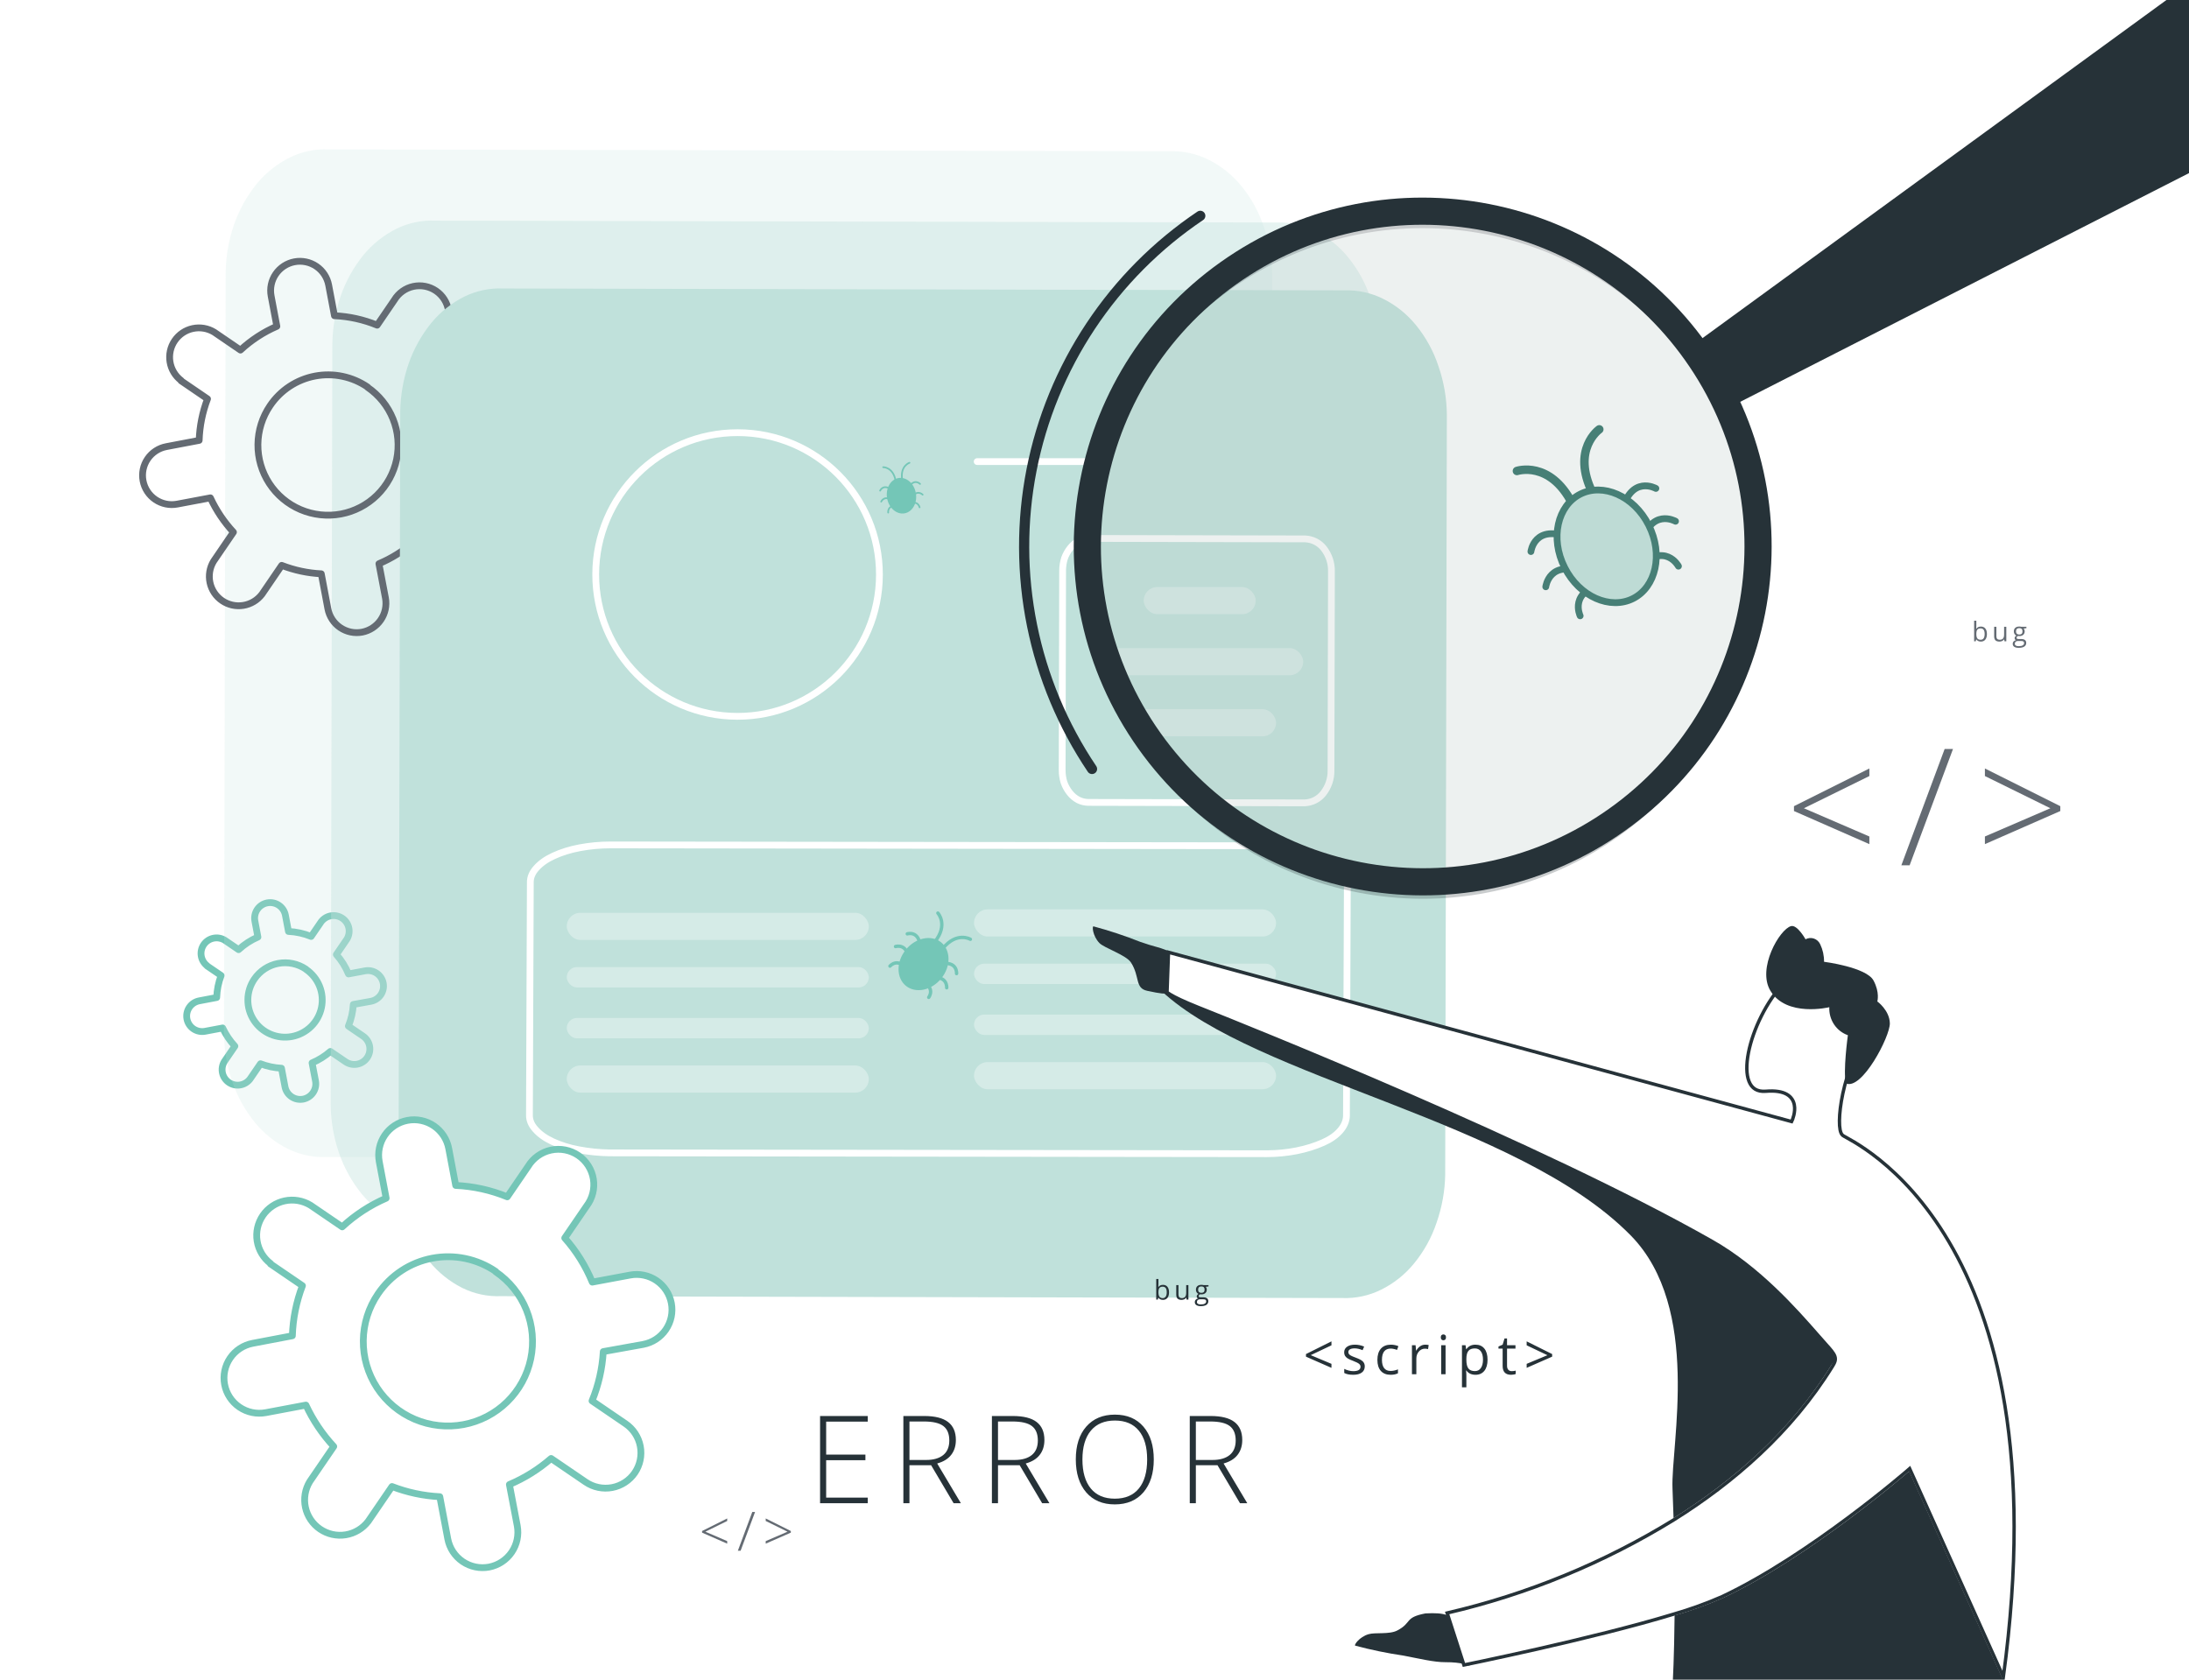 <svg width="645" height="495" viewBox="0 0 645 495" fill="none" xmlns="http://www.w3.org/2000/svg">
<g clip-path="url(#clip0_204_2596)">
<path d="M645 0H0V495H645V0Z" fill="white"/>
<path d="M61.015 284.663L65.158 287.488C64.366 289.562 63.925 291.752 63.852 293.97L58.726 294.945C57.534 295.17 56.48 295.858 55.796 296.859C55.112 297.859 54.854 299.09 55.079 300.281C55.304 301.471 55.993 302.524 56.995 303.207C57.997 303.89 59.229 304.148 60.421 303.923L65.608 302.946C66.521 304.909 67.736 306.717 69.21 308.305L66.112 312.839C65.5 313.841 65.296 315.04 65.544 316.187C65.791 317.335 66.47 318.344 67.441 319.006C68.411 319.667 69.599 319.931 70.759 319.743C71.919 319.555 72.962 318.929 73.674 317.995L76.752 313.491C78.731 314.256 80.821 314.701 82.941 314.808L83.973 320.272C84.199 321.464 84.889 322.519 85.893 323.203C86.896 323.887 88.131 324.145 89.325 323.921C90.514 323.691 91.564 323.001 92.247 322.002C92.93 321.003 93.19 319.775 92.971 318.585L91.952 313.231C93.919 312.4 95.741 311.261 97.35 309.859L101.82 312.907C102.824 313.591 104.059 313.849 105.254 313.624C106.449 313.399 107.505 312.709 108.19 311.706C108.872 310.703 109.127 309.471 108.901 308.28C108.674 307.089 107.984 306.036 106.982 305.353L102.651 302.4C103.486 300.368 103.977 298.212 104.105 296.019L109.274 295.088C110.466 294.863 111.52 294.175 112.204 293.174C112.888 292.174 113.146 290.942 112.921 289.752C112.696 288.561 112.007 287.509 111.005 286.825C110.003 286.143 108.77 285.885 107.579 286.109L102.682 287.023C101.823 284.934 100.618 283.003 99.117 281.313L101.945 277.175C102.321 276.68 102.593 276.115 102.744 275.512C102.894 274.909 102.92 274.283 102.821 273.67C102.721 273.057 102.498 272.47 102.164 271.946C101.831 271.422 101.394 270.971 100.88 270.621C100.367 270.271 99.787 270.029 99.177 269.91C98.567 269.79 97.939 269.796 97.332 269.927C96.724 270.058 96.149 270.31 95.642 270.67C95.135 271.03 94.707 271.488 94.383 272.019L91.677 275.979C89.553 275.107 87.294 274.607 85 274.503L84.097 269.722C83.986 269.132 83.76 268.57 83.431 268.068C83.102 267.566 82.678 267.133 82.182 266.795C81.686 266.457 81.127 266.219 80.54 266.096C79.952 265.974 79.345 265.968 78.755 266.079C77.561 266.305 76.506 266.995 75.821 267.997C75.136 269 74.877 270.233 75.102 271.425L75.995 276.156C73.903 277.063 71.979 278.317 70.307 279.868L66.204 277.07C65.201 276.459 64.001 276.256 62.852 276.503C61.703 276.75 60.693 277.428 60.03 278.398C59.368 279.367 59.103 280.554 59.292 281.712C59.48 282.871 60.106 283.913 61.042 284.624L61.015 284.663ZM90.166 285.673C91.956 286.894 93.344 288.617 94.153 290.626C94.963 292.634 95.157 294.837 94.713 296.956C94.268 299.075 93.205 301.015 91.656 302.53C90.109 304.045 88.145 305.067 86.015 305.467C83.885 305.867 81.684 305.627 79.691 304.778C77.697 303.928 76.001 302.507 74.816 300.694C73.631 298.881 73.012 296.758 73.035 294.594C73.058 292.428 73.724 290.319 74.948 288.532C75.757 287.341 76.793 286.32 77.997 285.53C79.202 284.739 80.55 284.194 81.966 283.926C83.382 283.657 84.838 283.671 86.248 283.965C87.659 284.26 88.997 284.831 90.187 285.644L90.166 285.673Z" fill="white" stroke="#74C6B7" stroke-width="2" stroke-linecap="round" stroke-linejoin="round"/>
<g opacity="0.4">
<path d="M127.592 361.982L375.585 362.535C379.504 362.675 383.396 361.832 386.916 360.092C390.675 358.245 393.999 355.604 396.652 352.345C399.582 348.78 401.831 344.704 403.298 340.318C404.893 335.77 405.755 330.997 405.835 326.175L406.324 102.128C406.265 97.285 405.431 92.485 403.846 87.91C402.4 83.518 400.166 79.432 397.253 75.856C394.61 72.586 391.303 69.929 387.554 68.066C384.039 66.304 380.147 65.451 376.229 65.569L128.235 65.021C124.301 64.855 120.387 65.671 116.84 67.405C113.097 69.268 109.779 71.91 107.105 75.147C104.196 78.734 101.926 82.804 100.4 87.18C98.821 91.765 97.986 96.582 97.927 101.441L97.438 325.488C97.486 330.325 98.299 335.126 99.852 339.706C101.357 344.087 103.611 348.167 106.504 351.759C109.162 355.019 112.47 357.671 116.208 359.55C119.744 361.301 123.652 362.133 127.592 361.982Z" fill="#C0E1DB"/>
<path d="M300.752 216.47L364.427 216.609C365.492 216.566 366.54 216.289 367.486 215.809C368.436 215.323 369.262 214.64 369.914 213.808C371.414 211.887 372.218 209.528 372.186 207.111L372.316 148.348C372.359 145.926 371.566 143.562 370.077 141.641C369.431 140.803 368.605 140.12 367.659 139.629C366.709 139.143 365.665 138.866 364.6 138.813L300.925 138.679C299.866 138.679 298.823 138.919 297.877 139.389C296.905 139.912 296.057 140.622 295.372 141.475C294.639 142.393 294.063 143.423 293.661 144.528C293.297 145.707 293.107 146.94 293.107 148.172L292.971 206.94C292.971 208.178 293.15 209.405 293.514 210.59C293.905 211.694 294.481 212.724 295.215 213.647C295.889 214.507 296.736 215.222 297.709 215.745C298.649 216.22 299.692 216.465 300.752 216.47Z" fill="#C0E1DB"/>
<path d="M146.403 319.801L258.037 320.043C261.511 320.038 264.882 318.877 267.631 316.748C268.83 315.834 269.803 314.656 270.481 313.312C271.164 311.968 271.535 310.49 271.567 308.979L271.718 240.673C271.691 239.162 271.331 237.684 270.653 236.334C269.975 234.985 269.007 233.808 267.813 232.883C265.087 230.738 261.71 229.582 258.235 229.609L146.602 229.361C144.844 229.367 143.091 229.646 141.413 230.195C139.789 230.716 138.277 231.528 136.949 232.598C135.734 233.56 134.744 234.77 134.045 236.146C133.351 237.447 132.996 238.893 133.013 240.367L132.862 308.678C132.84 310.146 133.185 311.597 133.878 312.898C134.572 314.28 135.556 315.495 136.761 316.463C138.084 317.538 139.595 318.361 141.219 318.882C142.897 319.43 144.645 319.742 146.403 319.801Z" fill="#C0E1DB"/>
<path d="M197.42 107.508C220.508 107.556 239.176 126.315 239.129 149.397C239.075 172.48 220.322 191.153 197.239 191.105C174.152 191.052 155.478 172.299 155.531 149.216C155.585 126.128 174.338 107.455 197.42 107.508Z" fill="#C0E1DB"/>
</g>
<g opacity="0.2">
<path d="M96.154 340.982L344.147 341.535C348.066 341.675 351.958 340.832 355.478 339.092C359.237 337.245 362.56 334.604 365.214 331.345C368.143 327.78 370.392 323.704 371.86 319.318C373.455 314.77 374.317 309.997 374.396 305.175L374.885 81.128C374.827 76.285 373.992 71.485 372.408 66.91C370.962 62.518 368.728 58.432 365.814 54.856C363.172 51.586 359.864 48.929 356.116 47.066C352.601 45.304 348.709 44.451 344.79 44.569L96.797 44.021C92.862 43.855 88.949 44.671 85.402 46.405C81.659 48.268 78.341 50.91 75.666 54.148C72.758 57.734 70.488 61.804 68.962 66.18C67.382 70.765 66.547 75.582 66.489 80.441L66 304.488C66.048 309.325 66.861 314.126 68.414 318.706C69.919 323.087 72.173 327.167 75.066 330.759C77.724 334.019 81.032 336.671 84.77 338.55C88.305 340.301 92.214 341.133 96.154 340.982Z" fill="#C0E1DB"/>
<path d="M269.313 195.47L332.988 195.609C334.053 195.566 335.102 195.289 336.047 194.809C336.998 194.323 337.824 193.64 338.476 192.808C339.976 190.887 340.78 188.528 340.747 186.111L340.878 127.348C340.921 124.926 340.128 122.562 338.639 120.641C337.993 119.803 337.167 119.12 336.221 118.629C335.27 118.143 334.227 117.866 333.162 117.813L269.487 117.679C268.428 117.679 267.384 117.919 266.439 118.389C265.466 118.912 264.619 119.622 263.934 120.475C263.201 121.393 262.625 122.423 262.223 123.528C261.859 124.707 261.668 125.94 261.668 127.172L261.533 185.94C261.533 187.178 261.712 188.405 262.076 189.59C262.467 190.694 263.043 191.724 263.777 192.647C264.45 193.507 265.298 194.222 266.271 194.745C267.211 195.22 268.254 195.465 269.313 195.47Z" fill="#C0E1DB"/>
<path d="M114.965 298.801L226.598 299.043C230.072 299.038 233.444 297.877 236.192 295.748C237.392 294.834 238.365 293.656 239.043 292.312C239.726 290.968 240.097 289.49 240.129 287.979L240.28 219.673C240.253 218.162 239.892 216.684 239.215 215.334C238.537 213.985 237.569 212.808 236.375 211.883C233.649 209.738 230.271 208.582 226.797 208.609L115.164 208.361C113.405 208.367 111.652 208.646 109.974 209.195C108.35 209.716 106.839 210.528 105.511 211.598C104.296 212.56 103.306 213.77 102.607 215.146C101.913 216.447 101.558 217.893 101.574 219.367L101.424 287.678C101.402 289.146 101.746 290.597 102.44 291.898C103.134 293.28 104.118 294.495 105.323 295.463C106.646 296.538 108.157 297.361 109.781 297.882C111.459 298.43 113.207 298.742 114.965 298.801Z" fill="#C0E1DB"/>
<path d="M165.982 86.508C189.07 86.556 207.738 105.315 207.69 128.397C207.637 151.48 188.884 170.153 165.801 170.105C142.713 170.052 124.04 151.299 124.093 128.216C124.146 105.128 142.9 86.455 165.982 86.508Z" fill="#C0E1DB"/>
</g>
<path d="M53.338 112.218L61.147 117.548C59.656 121.461 58.824 125.595 58.686 129.78L49.023 131.619C46.777 132.043 44.79 133.342 43.501 135.23C42.212 137.119 41.725 139.442 42.15 141.688C42.574 143.935 43.873 145.921 45.761 147.21C47.65 148.499 49.972 148.985 52.218 148.562L61.995 146.717C63.715 150.422 66.007 153.834 68.785 156.829L62.945 165.386C61.792 167.276 61.408 169.538 61.875 171.704C62.341 173.869 63.621 175.773 65.45 177.022C67.28 178.27 69.519 178.769 71.705 178.414C73.892 178.059 75.859 176.878 77.198 175.115L83.001 166.615C86.733 168.06 90.671 168.9 94.668 169.101L96.612 179.411C97.038 181.662 98.34 183.651 100.232 184.942C102.123 186.233 104.45 186.721 106.701 186.297C108.942 185.863 110.922 184.562 112.209 182.676C113.496 180.791 113.986 178.473 113.574 176.228L111.652 166.125C115.36 164.557 118.795 162.409 121.828 159.762L130.254 165.513C132.146 166.805 134.475 167.292 136.726 166.867C138.978 166.442 140.969 165.14 142.261 163.248C143.546 161.355 144.027 159.03 143.6 156.783C143.173 154.535 141.872 152.549 139.983 151.259L131.819 145.687C133.393 141.853 134.319 137.784 134.561 133.646L144.304 131.889C146.551 131.466 148.537 130.167 149.826 128.278C151.115 126.39 151.601 124.067 151.177 121.82C150.753 119.574 149.454 117.587 147.566 116.298C145.678 115.009 143.355 114.523 141.108 114.947L131.879 116.672C130.259 112.729 127.987 109.086 125.159 105.896L130.489 98.087C131.198 97.154 131.71 96.087 131.994 94.95C132.278 93.813 132.328 92.63 132.14 91.473C131.952 90.316 131.531 89.21 130.902 88.221C130.274 87.232 129.45 86.381 128.482 85.721C127.514 85.06 126.422 84.603 125.272 84.378C124.122 84.153 122.938 84.164 121.793 84.41C120.647 84.657 119.564 85.134 118.608 85.813C117.653 86.491 116.845 87.357 116.235 88.357L111.134 95.83C107.131 94.185 102.873 93.242 98.549 93.045L96.847 84.023C96.636 82.911 96.211 81.85 95.591 80.903C94.972 79.955 94.171 79.139 93.236 78.501C92.301 77.862 91.249 77.414 90.141 77.183C89.032 76.951 87.89 76.94 86.778 77.15C84.527 77.576 82.538 78.878 81.247 80.769C79.955 82.661 79.468 84.988 79.892 87.238L81.576 96.165C77.63 97.875 74.005 100.244 70.853 103.169L63.119 97.89C61.228 96.736 58.965 96.353 56.8 96.819C54.635 97.285 52.732 98.565 51.483 100.395C50.234 102.224 49.736 104.463 50.09 106.65C50.444 108.836 51.626 110.803 53.389 112.143L53.338 112.218ZM108.287 114.124C111.661 116.427 114.276 119.679 115.802 123.469C117.327 127.259 117.694 131.416 116.857 135.414C116.019 139.413 114.014 143.073 111.096 145.932C108.178 148.791 104.477 150.72 100.462 151.475C96.447 152.23 92.298 151.777 88.541 150.174C84.783 148.571 81.585 145.889 79.352 142.468C77.118 139.048 75.951 135.041 75.995 130.956C76.04 126.871 77.295 122.891 79.601 119.519C81.126 117.271 83.079 115.345 85.349 113.853C87.619 112.361 90.162 111.333 92.831 110.826C95.499 110.32 98.242 110.345 100.901 110.902C103.56 111.458 106.083 112.534 108.325 114.068L108.287 114.124Z" stroke="#646B73" stroke-width="2" stroke-linecap="round" stroke-linejoin="round"/>
<path d="M147.592 381.982L395.585 382.535C399.504 382.675 403.396 381.832 406.916 380.092C410.675 378.245 413.999 375.604 416.652 372.345C419.582 368.78 421.831 364.704 423.298 360.318C424.893 355.77 425.755 350.997 425.835 346.175L426.324 122.128C426.265 117.285 425.431 112.485 423.846 107.91C422.4 103.518 420.166 99.432 417.253 95.856C414.61 92.586 411.303 89.929 407.554 88.066C404.039 86.304 400.147 85.451 396.229 85.569L148.235 85.021C144.301 84.855 140.387 85.671 136.84 87.405C133.097 89.268 129.779 91.91 127.105 95.147C124.196 98.734 121.926 102.804 120.4 107.18C118.821 111.765 117.986 116.581 117.927 121.441L117.438 345.488C117.486 350.325 118.299 355.126 119.852 359.706C121.357 364.087 123.611 368.167 126.504 371.759C129.162 375.019 132.47 377.671 136.208 379.55C139.744 381.301 143.652 382.133 147.592 381.982Z" fill="#C0E1DB"/>
<path d="M320.752 236.47L384.427 236.609C385.492 236.566 386.54 236.289 387.486 235.809C388.436 235.323 389.262 234.64 389.914 233.808C391.414 231.887 392.218 229.528 392.186 227.111L392.316 168.348C392.359 165.926 391.566 163.562 390.077 161.641C389.431 160.803 388.605 160.12 387.659 159.629C386.709 159.143 385.665 158.866 384.6 158.813L320.925 158.679C319.866 158.679 318.823 158.919 317.877 159.389C316.905 159.912 316.057 160.622 315.372 161.475C314.639 162.393 314.063 163.423 313.661 164.528C313.297 165.707 313.107 166.94 313.107 168.172L312.971 226.94C312.971 228.178 313.15 229.405 313.514 230.59C313.905 231.694 314.481 232.724 315.215 233.647C315.889 234.507 316.736 235.222 317.709 235.745C318.649 236.22 319.692 236.465 320.752 236.47Z" stroke="white" stroke-width="2"/>
<path d="M179.504 339.757L373.255 340C379.284 339.995 385.137 338.829 389.906 336.693C391.988 335.776 393.677 334.594 394.853 333.245C396.039 331.897 396.683 330.413 396.739 328.897L397 260.351C396.953 258.835 396.328 257.352 395.152 255.997C393.976 254.643 392.296 253.462 390.224 252.534C385.491 250.381 379.63 249.221 373.6 249.248L179.849 249C176.797 249.005 173.754 249.286 170.842 249.836C168.024 250.36 165.401 251.174 163.095 252.248C160.986 253.214 159.268 254.428 158.055 255.809C156.851 257.114 156.235 258.566 156.263 260.044L156.002 328.595C155.964 330.068 156.562 331.524 157.766 332.83C158.97 334.217 160.678 335.436 162.769 336.407C165.065 337.486 167.688 338.311 170.507 338.835C173.419 339.385 176.452 339.698 179.504 339.757Z" stroke="white" stroke-width="2"/>
<path d="M287.931 136.032H324.77" stroke="white" stroke-width="2" stroke-linecap="round" stroke-linejoin="round"/>
<path d="M217.42 127.508C240.508 127.556 259.176 146.315 259.129 169.397C259.075 192.48 240.322 211.153 217.239 211.105C194.152 211.052 175.478 192.299 175.531 169.216C175.585 146.128 194.338 127.455 217.42 127.508Z" stroke="white" stroke-width="2"/>
<path d="M451.093 162.545C451.093 162.545 452.112 154.175 462.67 158.554" stroke="#21675C" stroke-width="2" stroke-miterlimit="10" stroke-linecap="round"/>
<path d="M455.468 172.929C455.468 172.929 456.487 164.559 467.045 168.938" stroke="#21675C" stroke-width="2" stroke-miterlimit="10" stroke-linecap="round"/>
<path d="M465.599 181.484C465.599 181.484 461.966 173.94 473.32 172.025" stroke="#21675C" stroke-width="2" stroke-miterlimit="10" stroke-linecap="round"/>
<path d="M446.971 138.796C446.971 138.796 456.652 135.548 463.224 148.317" stroke="#21675C" stroke-width="2.5" stroke-miterlimit="10" stroke-linecap="round"/>
<path d="M487.913 143.939C487.913 143.939 480.57 139.794 477.833 150.892" stroke="#21675C" stroke-width="2" stroke-miterlimit="10" stroke-linecap="round"/>
<path d="M493.699 153.61C493.699 153.61 486.356 149.465 483.619 160.563" stroke="#21675C" stroke-width="2" stroke-miterlimit="10" stroke-linecap="round"/>
<path d="M494.561 166.849C494.561 166.849 490.637 159.451 482.361 167.457" stroke="#21675C" stroke-width="2" stroke-miterlimit="10" stroke-linecap="round"/>
<path d="M471.238 126.534C471.238 126.534 462.88 132.4 469.262 145.266" stroke="#21675C" stroke-width="2.5" stroke-miterlimit="10" stroke-linecap="round"/>
<path d="M485.795 154.749C490.18 163.426 487.866 173.02 481.189 176.394C474.513 179.767 465.417 175.94 461.032 167.263C456.647 158.586 458.961 148.993 465.637 145.619C472.314 142.245 481.41 146.072 485.795 154.749Z" fill="#C0E1DB" stroke="#21675C" stroke-width="2" stroke-miterlimit="10"/>
<rect x="287" y="268" width="89" height="8" rx="4" fill="#D5EBE7"/>
<rect x="287" y="284" width="89" height="6" rx="3" fill="#D5EBE7"/>
<rect x="287" y="299" width="89" height="6" rx="3" fill="#D5EBE7"/>
<rect x="287" y="313" width="89" height="8" rx="4" fill="#D5EBE7"/>
<path d="M343.955 289.027C343.361 292.588 346.33 293.772 338.02 291.994C334.366 291.212 335.92 287.863 333.273 283.685C331.837 281.418 325.345 279.4 323.909 277.881C321.962 275.815 321.737 272.907 322.212 273.002C326.877 274.256 331.465 275.778 335.955 277.56C340.453 279.139 340.987 278.937 343.955 280.124C344.55 283.089 344.548 285.466 343.955 289.027Z" fill="#263238"/>
<path d="M430.596 486.658C427.629 479.537 431.783 474.788 419.999 475.481C413.743 476.679 416.107 478.209 411.727 480.504C409.349 481.749 405.241 481.008 403.238 481.606C400.52 482.421 398.871 484.827 399.329 484.982C403.996 486.229 408.731 487.206 413.51 487.907C418.195 488.79 422.5 489.878 425.926 489.855C435.581 489.796 433.563 493.78 430.596 486.658Z" fill="#263238"/>
<path d="M539.56 402.382C540.865 400.281 543.452 399.248 540.379 395.853C534.717 389.586 536.225 383.983 521.389 371.52C508.334 353.715 368.88 302.675 342.176 291.992C370.067 318.105 447.164 330.071 480.562 364.149C501.462 385.515 492.276 425.873 492.81 438.645C492.929 441.652 493.032 444.564 493.119 447.381C510.411 436.52 527.501 421.896 539.56 402.382Z" fill="#263238"/>
<path d="M507.669 470.943C503.04 472.969 498.282 474.69 493.427 476.094C493.309 488.368 492.893 495.703 492.893 495.703L590.606 495.953L562.549 433.576C562.549 433.576 533.626 458.74 507.669 470.943Z" fill="#263238"/>
<path d="M527.899 330.522L528.075 330.135L527.62 329.928C528.075 330.135 528.075 330.135 528.075 330.135L528.076 330.134L528.077 330.132L528.08 330.125L528.09 330.102C528.098 330.083 528.11 330.056 528.124 330.021C528.139 329.985 528.157 329.941 528.177 329.889C528.196 329.841 528.217 329.786 528.239 329.725C528.331 329.474 528.449 329.117 528.553 328.693C528.759 327.851 528.922 326.704 528.696 325.566C528.467 324.409 527.835 323.266 526.481 322.493C525.149 321.732 523.171 321.36 520.304 321.595C518.979 321.704 517.949 321.463 517.159 320.976C516.369 320.489 515.774 319.729 515.366 318.72C514.543 316.683 514.518 313.701 515.183 310.269C516.511 303.419 520.523 295.086 525.657 289.677C530.625 284.441 539.008 285.262 545.249 288.852C548.352 290.637 550.837 293.065 552.04 295.653C553.23 298.213 553.171 300.93 551.201 303.434C546.936 308.857 544.302 316.137 542.999 322.252C542.347 325.313 542.024 328.102 542.002 330.243C541.99 331.312 542.053 332.235 542.195 332.957C542.265 333.318 542.358 333.642 542.478 333.914C542.596 334.182 542.755 334.432 542.978 334.607C543.079 334.686 543.24 334.781 543.416 334.881C543.602 334.986 543.845 335.12 544.132 335.279C544.71 335.598 545.49 336.034 546.438 336.606C548.334 337.749 550.909 339.442 553.884 341.841C559.831 346.638 567.381 354.266 574.289 365.996C587.982 389.247 599.184 428.669 590.3 494.208L562.957 433.418L562.681 432.805L562.173 433.246L562.501 433.623C562.173 433.246 562.173 433.246 562.173 433.246L562.172 433.247L562.168 433.25L562.153 433.264L562.091 433.317C562.036 433.365 561.953 433.436 561.845 433.529C561.628 433.715 561.305 433.99 560.886 434.345C560.046 435.054 558.818 436.081 557.262 437.352C554.15 439.895 549.731 443.412 544.502 447.312C534.04 455.115 520.358 464.431 507.427 470.535C502.819 472.551 498.084 474.264 493.253 475.661L493.246 475.663C481.211 479.337 465.631 483.112 453.051 485.969C446.763 487.397 441.228 488.595 437.265 489.437C435.283 489.857 433.694 490.189 432.602 490.415C432.057 490.527 431.635 490.614 431.35 490.673L426.408 475.355C450.069 469.863 472.681 460.559 493.357 447.806L493.36 447.804C510.696 436.94 527.851 422.243 539.961 402.646C540.617 401.589 541.01 400.753 540.648 399.701C540.481 399.215 540.163 398.716 539.719 398.144C539.271 397.569 538.668 396.888 537.901 396.041C537.195 395.259 536.388 394.339 535.486 393.31C529.192 386.134 518.256 373.666 504.415 365.815C453.826 337.098 367.156 302.502 354.022 297.26C353.629 297.103 353.302 296.972 353.043 296.869C348.603 295.093 346.256 293.916 345.026 293.193C344.411 292.831 344.085 292.588 343.92 292.447C343.901 292.43 343.885 292.416 343.87 292.402L344.302 280.639L527.489 330.41L527.899 330.522Z" fill="white" stroke="#263238"/>
<path d="M521.661 291.982C526.428 299.894 539.015 296.827 539.015 296.827C538.932 298.626 539.419 300.401 540.405 301.888C541.391 303.376 542.823 304.495 544.487 305.08C544.487 305.08 542.969 316.072 543.939 319.293C548.625 321.364 556.932 305.436 556.853 301.583C556.773 297.729 553.162 295.131 553.162 295.131C553.162 295.131 553.951 292.522 552.044 288.966C549.946 285.027 537.463 283.441 537.463 283.441C537.488 281.655 537.103 279.89 536.339 278.287C536.159 277.892 535.902 277.539 535.584 277.248C535.266 276.958 534.893 276.737 534.487 276.599C534.083 276.461 533.654 276.408 533.227 276.444C532.801 276.48 532.385 276.604 532.006 276.808C532.209 277.951 531.849 280.248 531.849 280.248C531.849 280.248 530.088 282.547 532.664 280.122C535.24 277.698 532 276.801 532 276.801C532 276.801 529.582 272.437 527.74 272.932C524.375 273.824 517.677 285.402 521.661 291.982Z" fill="#263238"/>
<path d="M392.32 403.109L384.812 399.812V399.047L392.32 395.305V396.469L386.211 399.367L392.32 401.93V403.109ZM402.135 402.664C402.135 403.461 401.838 404.076 401.244 404.508C400.65 404.94 399.817 405.156 398.744 405.156C397.609 405.156 396.723 404.977 396.088 404.617V403.414C396.499 403.622 396.939 403.786 397.408 403.906C397.882 404.026 398.338 404.086 398.775 404.086C399.452 404.086 399.973 403.979 400.338 403.766C400.702 403.547 400.885 403.216 400.885 402.773C400.885 402.44 400.739 402.156 400.447 401.922C400.161 401.682 399.598 401.401 398.76 401.078C397.963 400.781 397.395 400.523 397.057 400.305C396.723 400.081 396.473 399.828 396.307 399.547C396.145 399.266 396.064 398.93 396.064 398.539C396.064 397.841 396.348 397.292 396.916 396.891C397.484 396.484 398.262 396.281 399.252 396.281C400.174 396.281 401.075 396.469 401.955 396.844L401.494 397.898C400.635 397.544 399.856 397.367 399.158 397.367C398.544 397.367 398.08 397.464 397.767 397.656C397.455 397.849 397.299 398.115 397.299 398.453C397.299 398.682 397.356 398.878 397.471 399.039C397.59 399.201 397.781 399.354 398.041 399.5C398.301 399.646 398.801 399.857 399.541 400.133C400.557 400.503 401.241 400.875 401.596 401.25C401.955 401.625 402.135 402.096 402.135 402.664ZM409.754 405.156C408.514 405.156 407.553 404.776 406.871 404.016C406.194 403.25 405.855 402.169 405.855 400.773C405.855 399.341 406.199 398.234 406.887 397.453C407.579 396.672 408.564 396.281 409.84 396.281C410.251 396.281 410.663 396.326 411.074 396.414C411.486 396.503 411.808 396.607 412.043 396.727L411.644 397.828C411.358 397.714 411.045 397.62 410.707 397.547C410.368 397.469 410.069 397.43 409.808 397.43C408.069 397.43 407.199 398.539 407.199 400.758C407.199 401.81 407.41 402.617 407.832 403.18C408.259 403.742 408.889 404.023 409.722 404.023C410.436 404.023 411.168 403.87 411.918 403.562V404.711C411.345 405.008 410.624 405.156 409.754 405.156ZM419.943 396.281C420.323 396.281 420.664 396.312 420.967 396.375L420.787 397.578C420.433 397.5 420.12 397.461 419.849 397.461C419.157 397.461 418.563 397.742 418.068 398.305C417.579 398.867 417.334 399.568 417.334 400.406V405H416.037V396.438H417.107L417.256 398.023H417.318C417.636 397.466 418.019 397.036 418.467 396.734C418.914 396.432 419.407 396.281 419.943 396.281ZM425.945 405H424.648V396.438H425.945V405ZM424.539 394.117C424.539 393.82 424.612 393.604 424.757 393.469C424.903 393.328 425.086 393.258 425.304 393.258C425.513 393.258 425.692 393.328 425.843 393.469C425.994 393.609 426.07 393.826 426.07 394.117C426.07 394.409 425.994 394.628 425.843 394.773C425.692 394.914 425.513 394.984 425.304 394.984C425.086 394.984 424.903 394.914 424.757 394.773C424.612 394.628 424.539 394.409 424.539 394.117ZM434.759 405.156C434.202 405.156 433.692 405.055 433.228 404.852C432.77 404.643 432.384 404.326 432.072 403.898H431.978C432.041 404.398 432.072 404.872 432.072 405.32V408.844H430.775V396.438H431.83L432.009 397.609H432.072C432.405 397.141 432.793 396.802 433.236 396.594C433.679 396.385 434.186 396.281 434.759 396.281C435.895 396.281 436.77 396.669 437.384 397.445C438.004 398.221 438.314 399.31 438.314 400.711C438.314 402.117 437.999 403.211 437.369 403.992C436.744 404.768 435.874 405.156 434.759 405.156ZM434.572 397.383C433.697 397.383 433.064 397.625 432.673 398.109C432.283 398.594 432.082 399.365 432.072 400.422V400.711C432.072 401.914 432.272 402.776 432.673 403.297C433.074 403.812 433.718 404.07 434.603 404.07C435.343 404.07 435.921 403.771 436.338 403.172C436.759 402.573 436.97 401.747 436.97 400.695C436.97 399.628 436.759 398.81 436.338 398.242C435.921 397.669 435.332 397.383 434.572 397.383ZM445.433 404.086C445.662 404.086 445.884 404.07 446.097 404.039C446.311 404.003 446.48 403.966 446.605 403.93V404.922C446.464 404.99 446.256 405.044 445.98 405.086C445.709 405.133 445.464 405.156 445.246 405.156C443.589 405.156 442.761 404.284 442.761 402.539V397.445H441.535V396.82L442.761 396.281L443.308 394.453H444.058V396.438H446.542V397.445H444.058V402.484C444.058 403 444.181 403.396 444.425 403.672C444.67 403.948 445.006 404.086 445.433 404.086ZM449.841 401.93L455.958 399.383L449.841 396.469V395.305L457.349 399.047V399.812L449.841 403.109V401.93Z" fill="#263238"/>
<path d="M342.68 378.648C343.242 378.648 343.678 378.841 343.988 379.227C344.301 379.609 344.457 380.152 344.457 380.855C344.457 381.559 344.299 382.105 343.984 382.496C343.672 382.884 343.237 383.078 342.68 383.078C342.401 383.078 342.146 383.027 341.914 382.926C341.685 382.822 341.492 382.663 341.336 382.449H341.289L341.152 383H340.688V376.922H341.336V378.398C341.336 378.729 341.326 379.026 341.305 379.289H341.336C341.638 378.862 342.086 378.648 342.68 378.648ZM342.586 379.191C342.143 379.191 341.824 379.319 341.629 379.574C341.434 379.827 341.336 380.254 341.336 380.855C341.336 381.457 341.436 381.888 341.637 382.148C341.837 382.406 342.159 382.535 342.602 382.535C343 382.535 343.297 382.391 343.492 382.102C343.688 381.81 343.785 381.392 343.785 380.848C343.785 380.29 343.688 379.875 343.492 379.602C343.297 379.328 342.995 379.191 342.586 379.191ZM347.243 378.719V381.496C347.243 381.845 347.323 382.105 347.481 382.277C347.64 382.449 347.889 382.535 348.227 382.535C348.675 382.535 349.002 382.413 349.208 382.168C349.416 381.923 349.52 381.523 349.52 380.969V378.719H350.169V383H349.634L349.54 382.426H349.505C349.372 382.637 349.187 382.798 348.95 382.91C348.716 383.022 348.448 383.078 348.145 383.078C347.625 383.078 347.234 382.954 346.974 382.707C346.716 382.46 346.587 382.064 346.587 381.52V378.719H347.243ZM356.092 378.719V379.129L355.299 379.223C355.372 379.314 355.437 379.434 355.494 379.582C355.551 379.728 355.58 379.893 355.58 380.078C355.58 380.497 355.437 380.832 355.15 381.082C354.864 381.332 354.471 381.457 353.971 381.457C353.843 381.457 353.723 381.447 353.611 381.426C353.335 381.572 353.197 381.755 353.197 381.977C353.197 382.094 353.245 382.181 353.342 382.238C353.438 382.293 353.603 382.32 353.838 382.32H354.596C355.059 382.32 355.415 382.418 355.662 382.613C355.912 382.809 356.037 383.092 356.037 383.465C356.037 383.939 355.847 384.299 355.467 384.547C355.087 384.797 354.532 384.922 353.803 384.922C353.243 384.922 352.81 384.818 352.506 384.609C352.204 384.401 352.053 384.107 352.053 383.727C352.053 383.466 352.136 383.241 352.303 383.051C352.469 382.861 352.704 382.732 353.006 382.664C352.896 382.615 352.804 382.538 352.728 382.434C352.656 382.329 352.619 382.208 352.619 382.07C352.619 381.914 352.661 381.777 352.744 381.66C352.827 381.543 352.959 381.43 353.139 381.32C352.917 381.229 352.736 381.074 352.596 380.855C352.458 380.637 352.389 380.387 352.389 380.105C352.389 379.637 352.529 379.276 352.81 379.023C353.092 378.768 353.49 378.641 354.006 378.641C354.23 378.641 354.432 378.667 354.611 378.719H356.092ZM352.678 383.719C352.678 383.951 352.775 384.126 352.971 384.246C353.166 384.366 353.446 384.426 353.81 384.426C354.355 384.426 354.757 384.344 355.017 384.18C355.281 384.018 355.412 383.798 355.412 383.52C355.412 383.288 355.34 383.126 355.197 383.035C355.054 382.947 354.784 382.902 354.389 382.902H353.611C353.317 382.902 353.088 382.973 352.924 383.113C352.76 383.254 352.678 383.456 352.678 383.719ZM353.029 380.09C353.029 380.389 353.114 380.616 353.283 380.77C353.452 380.923 353.688 381 353.99 381C354.623 381 354.939 380.693 354.939 380.078C354.939 379.435 354.619 379.113 353.978 379.113C353.674 379.113 353.439 379.195 353.275 379.359C353.111 379.523 353.029 379.767 353.029 380.09Z" fill="#263238"/>
<path d="M583.68 184.648C584.242 184.648 584.678 184.841 584.988 185.227C585.301 185.609 585.457 186.152 585.457 186.855C585.457 187.559 585.299 188.105 584.984 188.496C584.672 188.884 584.237 189.078 583.68 189.078C583.401 189.078 583.146 189.027 582.914 188.926C582.685 188.822 582.492 188.663 582.336 188.449H582.289L582.152 189H581.688V182.922H582.336V184.398C582.336 184.729 582.326 185.026 582.305 185.289H582.336C582.638 184.862 583.086 184.648 583.68 184.648ZM583.586 185.191C583.143 185.191 582.824 185.319 582.629 185.574C582.434 185.827 582.336 186.254 582.336 186.855C582.336 187.457 582.436 187.888 582.637 188.148C582.837 188.406 583.159 188.535 583.602 188.535C584 188.535 584.297 188.391 584.492 188.102C584.688 187.81 584.785 187.392 584.785 186.848C584.785 186.29 584.688 185.875 584.492 185.602C584.297 185.328 583.995 185.191 583.586 185.191ZM588.243 184.719V187.496C588.243 187.845 588.323 188.105 588.481 188.277C588.64 188.449 588.889 188.535 589.227 188.535C589.675 188.535 590.002 188.413 590.208 188.168C590.416 187.923 590.52 187.523 590.52 186.969V184.719H591.169V189H590.634L590.54 188.426H590.505C590.372 188.637 590.187 188.798 589.95 188.91C589.716 189.022 589.448 189.078 589.145 189.078C588.625 189.078 588.234 188.954 587.974 188.707C587.716 188.46 587.587 188.064 587.587 187.52V184.719H588.243ZM597.092 184.719V185.129L596.299 185.223C596.372 185.314 596.437 185.434 596.494 185.582C596.551 185.728 596.58 185.893 596.58 186.078C596.58 186.497 596.437 186.832 596.15 187.082C595.864 187.332 595.471 187.457 594.971 187.457C594.843 187.457 594.723 187.447 594.611 187.426C594.335 187.572 594.197 187.755 594.197 187.977C594.197 188.094 594.245 188.181 594.342 188.238C594.438 188.293 594.603 188.32 594.838 188.32H595.596C596.059 188.32 596.415 188.418 596.662 188.613C596.912 188.809 597.037 189.092 597.037 189.465C597.037 189.939 596.847 190.299 596.467 190.547C596.087 190.797 595.532 190.922 594.803 190.922C594.243 190.922 593.81 190.818 593.506 190.609C593.204 190.401 593.053 190.107 593.053 189.727C593.053 189.466 593.136 189.241 593.303 189.051C593.469 188.861 593.704 188.732 594.006 188.664C593.896 188.615 593.804 188.538 593.728 188.434C593.656 188.329 593.619 188.208 593.619 188.07C593.619 187.914 593.661 187.777 593.744 187.66C593.827 187.543 593.959 187.43 594.139 187.32C593.917 187.229 593.736 187.074 593.596 186.855C593.458 186.637 593.389 186.387 593.389 186.105C593.389 185.637 593.529 185.276 593.81 185.023C594.092 184.768 594.49 184.641 595.006 184.641C595.23 184.641 595.432 184.667 595.611 184.719H597.092ZM593.678 189.719C593.678 189.951 593.775 190.126 593.971 190.246C594.166 190.366 594.446 190.426 594.81 190.426C595.355 190.426 595.757 190.344 596.017 190.18C596.281 190.018 596.412 189.798 596.412 189.52C596.412 189.288 596.34 189.126 596.197 189.035C596.054 188.947 595.784 188.902 595.389 188.902H594.611C594.317 188.902 594.088 188.973 593.924 189.113C593.76 189.254 593.678 189.456 593.678 189.719ZM594.029 186.09C594.029 186.389 594.114 186.616 594.283 186.77C594.452 186.923 594.688 187 594.99 187C595.623 187 595.939 186.693 595.939 186.078C595.939 185.435 595.619 185.113 594.978 185.113C594.674 185.113 594.439 185.195 594.275 185.359C594.111 185.523 594.029 185.767 594.029 186.09Z" fill="#646B73"/>
<path d="M259.328 144.593C259.328 144.593 260.328 142.369 262.869 144.485" stroke="#74C6B7" stroke-width="0.5" stroke-miterlimit="10" stroke-linecap="round"/>
<path d="M259.644 147.837C259.644 147.837 260.644 145.613 263.185 147.729" stroke="#74C6B7" stroke-width="0.5" stroke-miterlimit="10" stroke-linecap="round"/>
<path d="M261.708 151.07C261.708 151.07 261.353 148.674 264.653 149.12" stroke="#74C6B7" stroke-width="0.5" stroke-miterlimit="10" stroke-linecap="round"/>
<path d="M260.229 137.679C260.229 137.679 263.182 137.613 263.901 141.704" stroke="#74C6B7" stroke-width="0.5" stroke-miterlimit="10" stroke-linecap="round"/>
<path d="M271.097 142.616C271.097 142.616 269.424 140.84 267.715 143.671" stroke="#74C6B7" stroke-width="0.5" stroke-miterlimit="10" stroke-linecap="round"/>
<path d="M271.864 145.784C271.864 145.784 270.192 144.009 268.483 146.839" stroke="#74C6B7" stroke-width="0.5" stroke-miterlimit="10" stroke-linecap="round"/>
<path d="M270.965 149.515C270.965 149.515 270.516 147.135 267.543 148.636" stroke="#74C6B7" stroke-width="0.5" stroke-miterlimit="10" stroke-linecap="round"/>
<path d="M267.985 136.376C267.985 136.376 265.173 137.278 265.831 141.38" stroke="#74C6B7" stroke-width="0.5" stroke-miterlimit="10" stroke-linecap="round"/>
<path d="M269.622 145.413C270.09 148.2 268.621 150.678 266.458 151.042C264.296 151.405 262.098 149.543 261.629 146.756C261.161 143.969 262.63 141.491 264.792 141.128C266.955 140.764 269.153 142.626 269.622 145.413Z" fill="#74C6B7" stroke="#74C6B7" stroke-width="0.5" stroke-miterlimit="10"/>
<rect opacity="0.34" x="337" y="173" width="33" height="8" rx="4" fill="white"/>
<rect opacity="0.34" x="324" y="191" width="60" height="8" rx="4" fill="white"/>
<rect opacity="0.34" x="334" y="209" width="42" height="8" rx="4" fill="white"/>
<path d="M79.689 372.475L89.117 378.903C87.317 383.623 86.312 388.608 86.146 393.656L74.479 395.875C71.766 396.386 69.368 397.953 67.812 400.23C66.256 402.508 65.669 405.309 66.18 408.019C66.692 410.728 68.261 413.124 70.541 414.678C72.821 416.233 75.626 416.819 78.338 416.308L90.141 414.084C92.219 418.552 94.986 422.667 98.34 426.28L91.288 436.599C89.896 438.879 89.433 441.607 89.996 444.219C90.559 446.831 92.104 449.127 94.313 450.633C96.522 452.139 99.225 452.74 101.865 452.312C104.505 451.884 106.879 450.46 108.499 448.334L115.504 438.082C120.009 439.825 124.765 440.837 129.59 441.081L131.939 453.516C132.452 456.23 134.024 458.629 136.308 460.186C138.592 461.743 141.401 462.331 144.119 461.82C146.825 461.297 149.215 459.727 150.769 457.453C152.323 455.179 152.915 452.384 152.417 449.676L150.097 437.491C154.573 435.6 158.72 433.009 162.384 429.817L172.556 436.753C174.842 438.311 177.652 438.898 180.372 438.386C183.09 437.874 185.494 436.303 187.054 434.021C188.605 431.738 189.186 428.934 188.671 426.223C188.156 423.513 186.585 421.117 184.303 419.561L174.447 412.841C176.347 408.217 177.465 403.31 177.757 398.319L189.52 396.2C192.233 395.689 194.632 394.122 196.188 391.845C197.745 389.567 198.331 386.765 197.819 384.056C197.308 381.346 195.739 378.951 193.459 377.396C191.179 375.842 188.374 375.256 185.662 375.766L174.519 377.846C172.563 373.09 169.82 368.698 166.405 364.85L172.84 355.432C173.697 354.306 174.315 353.019 174.658 351.648C175.001 350.277 175.06 348.85 174.834 347.455C174.607 346.06 174.099 344.725 173.34 343.533C172.581 342.34 171.586 341.314 170.418 340.517C169.249 339.72 167.93 339.169 166.542 338.898C165.153 338.626 163.724 338.639 162.341 338.937C160.958 339.234 159.649 339.81 158.496 340.628C157.342 341.446 156.367 342.491 155.631 343.697L149.472 352.71C144.638 350.726 139.497 349.589 134.276 349.351L132.221 338.471C131.968 337.128 131.453 335.849 130.705 334.707C129.957 333.563 128.991 332.579 127.862 331.809C126.733 331.04 125.463 330.499 124.124 330.22C122.787 329.941 121.407 329.927 120.063 330.181C117.346 330.694 114.944 332.264 113.385 334.545C111.826 336.827 111.238 339.633 111.749 342.347L113.783 353.114C109.02 355.177 104.642 358.033 100.836 361.561L91.498 355.194C89.215 353.803 86.484 353.341 83.869 353.902C81.255 354.464 78.956 356.008 77.449 358.215C75.941 360.422 75.339 363.122 75.767 365.759C76.196 368.396 77.622 370.768 79.751 372.385L79.689 372.475ZM146.034 374.774C150.108 377.552 153.266 381.474 155.107 386.044C156.949 390.616 157.392 395.629 156.381 400.451C155.369 405.274 152.949 409.688 149.425 413.137C145.902 416.585 141.433 418.911 136.586 419.822C131.738 420.733 126.729 420.186 122.192 418.254C117.656 416.32 113.795 413.085 111.098 408.96C108.402 404.833 106.992 400.002 107.045 395.075C107.099 390.147 108.614 385.348 111.399 381.281C113.24 378.569 115.598 376.246 118.339 374.447C121.08 372.648 124.149 371.408 127.372 370.797C130.595 370.185 133.906 370.217 137.117 370.887C140.327 371.558 143.373 372.856 146.08 374.706L146.034 374.774Z" fill="white" stroke="#74C6B7" stroke-width="2" stroke-linecap="round" stroke-linejoin="round"/>
<path d="M688.526 28.832L510.399 119.628C506.243 112.44 503.025 108.863 498.869 101.675L661.917 -17.179L688.526 28.832Z" fill="#263238"/>
<path d="M353.667 63.604C340.867 72.212 329.889 83.257 321.359 96.108C312.829 108.959 306.915 123.365 303.953 138.502C300.991 153.64 301.04 169.212 304.097 184.331C307.155 199.449 313.16 213.817 321.771 226.614" stroke="#263238" stroke-width="3" stroke-miterlimit="10" stroke-linecap="round"/>
<g opacity="0.25" filter="url(#filter0_bd_204_2596)">
<path d="M364.045 79.076C409.32 48.611 470.719 60.618 501.183 105.893C531.648 151.168 519.641 212.567 474.366 243.032C429.091 273.496 367.692 261.49 337.227 216.214C306.763 170.939 318.769 109.54 364.045 79.076Z" fill="#B9C7C4"/>
<path d="M364.045 79.076C409.32 48.611 470.719 60.618 501.183 105.893C531.648 151.168 519.641 212.567 474.366 243.032C429.091 273.496 367.692 261.49 337.227 216.214C306.763 170.939 318.769 109.54 364.045 79.076Z" stroke="#263238" stroke-width="2" stroke-miterlimit="10"/>
</g>
<path d="M364.045 79.076C409.32 48.611 470.719 60.618 501.183 105.893C531.648 151.168 519.641 212.567 474.366 243.032C429.091 273.496 367.692 261.49 337.227 216.214C306.763 170.939 318.769 109.54 364.045 79.076Z" stroke="#263238" stroke-width="8" stroke-miterlimit="10"/>
<rect x="167" y="269" width="89" height="8" rx="4" fill="#D5EBE7"/>
<g filter="url(#filter1_d_204_2596)">
<path d="M267.332 271.211C267.332 271.211 270.971 270.072 271.133 275.238" stroke="#74C6B7" stroke-miterlimit="10" stroke-linecap="round"/>
<path d="M263.868 274.948C263.868 274.948 267.506 273.809 267.669 278.975" stroke="#74C6B7" stroke-miterlimit="10" stroke-linecap="round"/>
<path d="M262.229 280.717C262.229 280.717 264.661 277.814 267.565 282.136" stroke="#74C6B7" stroke-miterlimit="10" stroke-linecap="round"/>
<path d="M276.35 265.089C276.35 265.089 279.492 268.473 275.455 273.56" stroke="#74C6B7" stroke-miterlimit="10" stroke-linecap="round"/>
<path d="M281.858 282.918C281.858 282.918 282.198 279.12 277.115 280.06" stroke="#74C6B7" stroke-miterlimit="10" stroke-linecap="round"/>
<path d="M278.95 287.104C278.95 287.104 279.29 283.306 274.207 284.245" stroke="#74C6B7" stroke-miterlimit="10" stroke-linecap="round"/>
<path d="M273.655 289.925C273.655 289.925 275.972 286.93 271.132 285.01" stroke="#74C6B7" stroke-miterlimit="10" stroke-linecap="round"/>
<path d="M285.924 272.804C285.924 272.804 281.95 270.453 277.837 275.479" stroke="#74C6B7" stroke-miterlimit="10" stroke-linecap="round"/>
<path d="M276.971 284.029C274.222 287.439 269.867 288.256 267.261 286.155C264.654 284.054 264.527 279.625 267.276 276.215C270.024 272.805 274.379 271.988 276.986 274.088C279.592 276.189 279.719 280.618 276.971 284.029Z" fill="#74C6B7" stroke="#74C6B7" stroke-miterlimit="10"/>
</g>
<rect x="167" y="285" width="89" height="6" rx="3" fill="#D5EBE7"/>
<rect x="167" y="300" width="89" height="6" rx="3" fill="#D5EBE7"/>
<rect x="167" y="314" width="89" height="8" rx="4" fill="#D5EBE7"/>
<path d="M255.684 443H241.639V417.301H255.684V418.953H243.432V428.674H254.998V430.326H243.432V441.348H255.684V443ZM267.975 431.803V443H266.182V417.301H272.299C275.487 417.301 277.842 417.893 279.366 419.076C280.889 420.248 281.651 422.018 281.651 424.385C281.651 426.107 281.194 427.561 280.28 428.744C279.377 429.928 278 430.777 276.149 431.293L283.127 443H280.983L274.356 431.803H267.975ZM267.975 430.256H272.879C275.047 430.256 276.729 429.775 277.924 428.814C279.119 427.842 279.717 426.412 279.717 424.525C279.717 422.568 279.131 421.145 277.959 420.254C276.787 419.363 274.877 418.918 272.229 418.918H267.975V430.256ZM294.065 431.803V443H292.272V417.301H298.389C301.577 417.301 303.932 417.893 305.456 419.076C306.979 420.248 307.741 422.018 307.741 424.385C307.741 426.107 307.284 427.561 306.37 428.744C305.467 429.928 304.09 430.777 302.239 431.293L309.217 443H307.073L300.446 431.803H294.065ZM294.065 430.256H298.969C301.137 430.256 302.819 429.775 304.014 428.814C305.21 427.842 305.807 426.412 305.807 424.525C305.807 422.568 305.221 421.145 304.049 420.254C302.878 419.363 300.967 418.918 298.319 418.918H294.065V430.256ZM339.966 430.115C339.966 434.193 338.946 437.422 336.907 439.801C334.868 442.168 332.056 443.352 328.47 443.352C324.895 443.352 322.089 442.168 320.05 439.801C318.011 437.422 316.991 434.182 316.991 430.08C316.991 425.99 318.017 422.773 320.067 420.43C322.13 418.074 324.942 416.896 328.505 416.896C332.091 416.896 334.897 418.08 336.925 420.447C338.952 422.803 339.966 426.025 339.966 430.115ZM318.942 430.115C318.942 433.795 319.763 436.643 321.403 438.658C323.044 440.662 325.399 441.664 328.47 441.664C331.563 441.664 333.925 440.668 335.554 438.676C337.194 436.684 338.015 433.83 338.015 430.115C338.015 426.412 337.194 423.576 335.554 421.607C333.925 419.627 331.575 418.637 328.505 418.637C325.446 418.637 323.085 419.633 321.421 421.625C319.769 423.617 318.942 426.447 318.942 430.115ZM352.363 431.803V443H350.57V417.301H356.687C359.874 417.301 362.23 417.893 363.753 419.076C365.277 420.248 366.038 422.018 366.038 424.385C366.038 426.107 365.581 427.561 364.667 428.744C363.765 429.928 362.388 430.777 360.536 431.293L367.515 443H365.37L358.743 431.803H352.363ZM352.363 430.256H357.267C359.435 430.256 361.116 429.775 362.312 428.814C363.507 427.842 364.105 426.412 364.105 424.525C364.105 422.568 363.519 421.145 362.347 420.254C361.175 419.363 359.265 418.918 356.616 418.918H352.363V430.256Z" fill="#263238"/>
<path d="M550.82 248.766L528.602 239.016V237.586L550.82 226.477V228.703L531.531 238.195L550.82 246.516V248.766ZM575.459 220.734L562.685 255H560.248L572.998 220.734H575.459ZM584.863 246.516L604.152 238.195L584.863 228.703V226.477L607.082 237.586V239.016L584.863 248.766V246.516Z" fill="#646B73"/>
<path d="M214.273 454.922L206.867 451.672V451.195L214.273 447.492V448.234L207.844 451.398L214.273 454.172V454.922ZM222.486 445.578L218.228 457H217.416L221.666 445.578H222.486ZM225.621 454.172L232.051 451.398L225.621 448.234V447.492L233.027 451.195V451.672L225.621 454.922V454.172Z" fill="#646B73"/>
</g>
<defs>
<filter id="filter0_bd_204_2596" x="308.387" y="50.235" width="221.637" height="221.637" filterUnits="userSpaceOnUse" color-interpolation-filters="sRGB">
<feFlood flood-opacity="0" result="BackgroundImageFix"/>
<feGaussianBlur in="BackgroundImage" stdDeviation="5.5"/>
<feComposite in2="SourceAlpha" operator="in" result="effect1_backgroundBlur_204_2596"/>
<feColorMatrix in="SourceAlpha" type="matrix" values="0 0 0 0 0 0 0 0 0 0 0 0 0 0 0 0 0 0 127 0" result="hardAlpha"/>
<feOffset dy="4"/>
<feGaussianBlur stdDeviation="2"/>
<feComposite in2="hardAlpha" operator="out"/>
<feColorMatrix type="matrix" values="0 0 0 0 0 0 0 0 0 0 0 0 0 0 0 0 0 0 0.25 0"/>
<feBlend mode="normal" in2="effect1_backgroundBlur_204_2596" result="effect2_dropShadow_204_2596"/>
<feBlend mode="normal" in="SourceGraphic" in2="effect2_dropShadow_204_2596" result="shape"/>
</filter>
<filter id="filter1_d_204_2596" x="257.729" y="264.589" width="32.695" height="33.836" filterUnits="userSpaceOnUse" color-interpolation-filters="sRGB">
<feFlood flood-opacity="0" result="BackgroundImageFix"/>
<feColorMatrix in="SourceAlpha" type="matrix" values="0 0 0 0 0 0 0 0 0 0 0 0 0 0 0 0 0 0 127 0" result="hardAlpha"/>
<feOffset dy="4"/>
<feGaussianBlur stdDeviation="2"/>
<feComposite in2="hardAlpha" operator="out"/>
<feColorMatrix type="matrix" values="0 0 0 0 1 0 0 0 0 1 0 0 0 0 1 0 0 0 0.38 0"/>
<feBlend mode="normal" in2="BackgroundImageFix" result="effect1_dropShadow_204_2596"/>
<feBlend mode="normal" in="SourceGraphic" in2="effect1_dropShadow_204_2596" result="shape"/>
</filter>
<clipPath id="clip0_204_2596">
<rect width="645" height="495" fill="white"/>
</clipPath>
</defs>
</svg>

